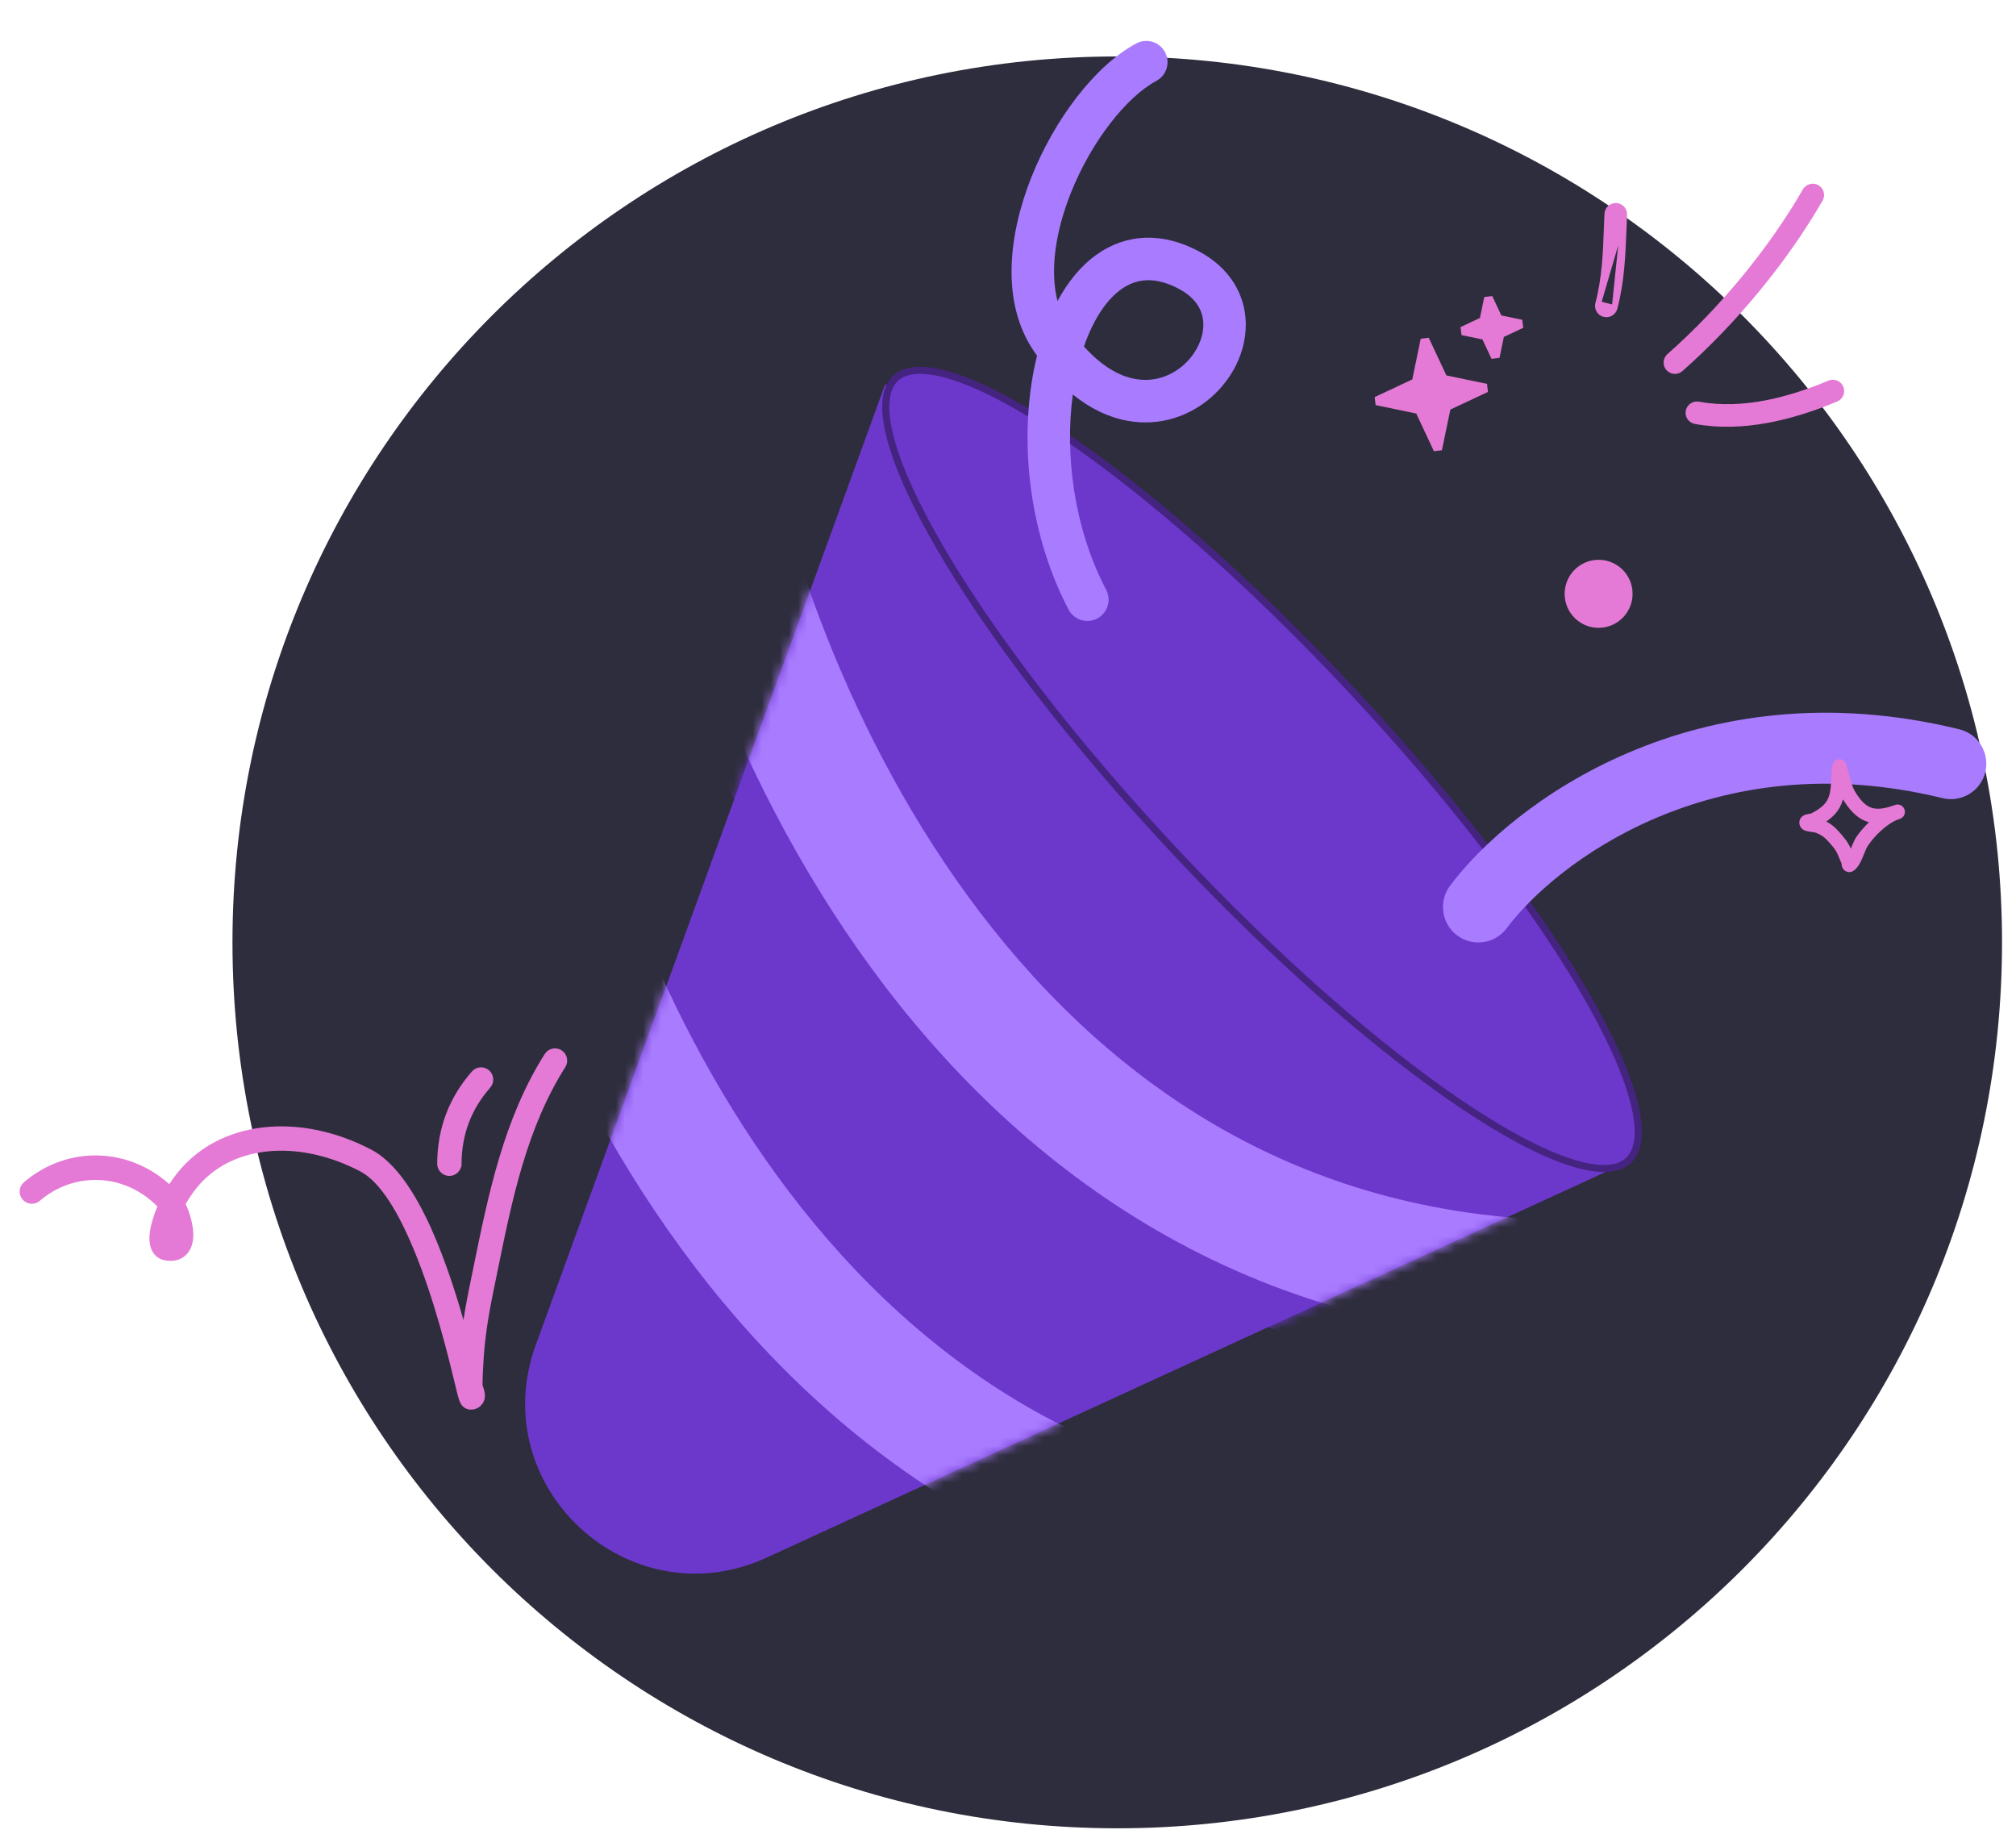 <svg width="221" height="201" viewBox="0 0 221 201" fill="none" xmlns="http://www.w3.org/2000/svg">
<g clip-path="url(#clip0_15364_47905)">
<path d="M122.477 200.397C176.044 200.397 219.469 156.922 219.469 103.292C219.469 49.663 176.044 6.188 122.477 6.188C68.909 6.188 25.484 49.663 25.484 103.292C25.484 156.922 68.909 200.397 122.477 200.397Z" fill="#2E2D3D"/>
<path d="M58.735 147.413L97.043 42.102L177.832 127.623L84.042 170.727C68.996 177.641 53.075 162.974 58.735 147.413Z" fill="#6C38CC"/>
<path d="M147.89 75.361C159.045 87.26 168.036 99.056 173.557 108.503C176.319 113.229 178.202 117.349 179.06 120.588C179.488 122.208 179.655 123.588 179.559 124.703C179.463 125.815 179.11 126.638 178.521 127.192C177.932 127.745 177.089 128.046 175.974 128.072C174.857 128.097 173.492 127.843 171.904 127.312C168.729 126.25 164.742 124.108 160.205 121.049C151.138 114.934 139.948 105.204 128.794 93.305C117.639 81.407 108.648 69.611 103.127 60.163C100.365 55.437 98.482 51.318 97.624 48.078C97.196 46.458 97.029 45.078 97.125 43.963C97.221 42.851 97.575 42.029 98.163 41.475C98.752 40.922 99.595 40.62 100.71 40.595C101.827 40.57 103.192 40.824 104.78 41.355C107.955 42.417 111.942 44.559 116.479 47.618C125.546 53.733 136.736 63.463 147.89 75.361Z" fill="#6C38CC" stroke="#452481" stroke-width="0.777"/>
<mask id="mask0_15364_47905" style="mask-type:alpha" maskUnits="userSpaceOnUse" x="57" y="42" width="121" height="131">
<path d="M58.735 147.413L97.043 42.102L177.832 127.623L84.042 170.727C68.996 177.641 53.075 162.974 58.735 147.413Z" fill="#287DE1"/>
</mask>
<g mask="url(#mask0_15364_47905)">
<path fill-rule="evenodd" clip-rule="evenodd" d="M95.248 112.134C79.062 90.912 70.872 65.611 68.231 48.625L81.264 46.594C83.642 61.883 91.147 84.996 105.732 104.119C120.18 123.062 141.317 137.834 171.463 137.834V151.04C136.282 151.04 111.571 133.536 95.248 112.134Z" fill="#6C38CC"/>
<path fill-rule="evenodd" clip-rule="evenodd" d="M96.986 108.071C80.8 86.849 72.61 61.549 69.969 44.563L83.003 42.531C85.38 57.821 92.885 80.934 107.47 100.057C121.918 118.999 143.056 133.771 173.201 133.771V146.977C138.02 146.977 113.31 129.473 96.986 108.071Z" fill="#A97BFF"/>
<path fill-rule="evenodd" clip-rule="evenodd" d="M76.135 138.806C59.948 117.584 51.759 92.283 49.117 75.297L62.151 73.266C64.529 88.555 72.034 111.668 86.619 130.791C101.066 149.734 122.204 164.505 152.349 164.505V177.712C117.169 177.712 92.458 160.208 76.135 138.806Z" fill="#A97BFF"/>
</g>
<path d="M176.995 33.765L176.995 33.765C177.764 30.854 177.875 28.027 177.992 25.065C178.012 24.56 178.032 24.051 178.055 23.537L176.995 33.765ZM176.995 33.765C176.864 34.262 176.354 34.56 175.858 34.428L175.857 34.427C175.361 34.299 175.063 33.789 175.194 33.293L175.194 33.293M176.995 33.765L175.194 33.293M175.194 33.293C175.928 30.513 176.028 27.805 176.131 25.054C176.151 24.523 176.17 23.989 176.195 23.454C176.219 22.939 176.655 22.541 177.168 22.565C177.682 22.589 178.079 23.024 178.055 23.537L175.194 33.293Z" fill="#E47AD5" stroke="#E47AD5" stroke-width="0.621"/>
<path d="M184.226 40.44L184.226 40.44C183.842 40.78 183.253 40.743 182.912 40.359C182.572 39.976 182.608 39.388 182.993 39.047C188.697 34.017 194.101 27.51 197.913 20.91L197.914 20.91C198.17 20.466 198.74 20.313 199.186 20.569C199.63 20.824 199.784 21.393 199.527 21.838C195.62 28.602 190.077 35.277 184.226 40.44Z" fill="#E47AD5" stroke="#E47AD5" stroke-width="0.621"/>
<path d="M201.783 42.506L201.783 42.507C201.98 42.975 201.758 43.52 201.283 43.721C196.458 45.734 191.045 47.106 185.853 46.162C185.347 46.069 185.012 45.583 185.104 45.081L185.104 45.081C185.196 44.578 185.681 44.242 186.187 44.334L186.187 44.334C191.082 45.224 196.13 43.858 200.564 42.006C201.039 41.809 201.585 42.033 201.783 42.506Z" fill="#E47AD5" stroke="#E47AD5" stroke-width="0.621"/>
<ellipse cx="3.725" cy="3.729" rx="3.725" ry="3.729" transform="matrix(0.993 -0.117 0.116 0.993 171.113 61.82)" fill="#E47AD5"/>
<path fill-rule="evenodd" clip-rule="evenodd" d="M154.819 41.588L155.746 37.126L156.623 37.023L158.556 41.15L163.012 42.078L163.115 42.956L158.993 44.891L158.066 49.353L157.189 49.456L155.257 45.329L150.8 44.401L150.697 43.523L154.819 41.588Z" fill="#E47AD5"/>
<path fill-rule="evenodd" clip-rule="evenodd" d="M162.234 34.852L162.711 32.555L163.588 32.452L164.583 34.577L166.878 35.054L166.98 35.933L164.858 36.929L164.381 39.226L163.504 39.329L162.509 37.204L160.214 36.727L160.112 35.848L162.234 34.852Z" fill="#E47AD5"/>
<path fill-rule="evenodd" clip-rule="evenodd" d="M127.714 5.716C128.321 6.851 127.894 8.263 126.76 8.87C123.524 10.604 119.681 15.415 117.405 21.109C115.673 25.443 115.082 29.684 115.926 33C117.057 30.901 118.495 29.119 120.26 27.876C123.424 25.648 127.302 25.39 131.331 27.498C134.852 29.34 136.552 32.35 136.569 35.545C136.585 38.6 135.067 41.542 132.775 43.547C130.448 45.582 127.183 46.777 123.593 46.121C121.559 45.75 119.538 44.806 117.607 43.24C116.713 49.843 117.712 57.866 121.261 64.649C121.858 65.789 121.418 67.197 120.28 67.795C119.141 68.392 117.734 67.952 117.137 66.812C112.456 57.867 111.67 47.115 113.682 38.982C113.581 38.842 113.481 38.699 113.381 38.554C109.625 33.102 110.61 25.565 113.083 19.377C115.575 13.142 119.989 7.211 124.564 4.761C125.697 4.153 127.108 4.581 127.714 5.716ZM118.827 37.975C120.864 40.254 122.816 41.241 124.429 41.536C126.461 41.907 128.323 41.252 129.712 40.037C131.135 38.791 131.922 37.084 131.914 35.57C131.906 34.196 131.253 32.717 129.175 31.629C126.541 30.251 124.546 30.557 122.939 31.688C121.337 32.817 119.871 34.956 118.827 37.975Z" fill="#A97BFF"/>
<path fill-rule="evenodd" clip-rule="evenodd" d="M212.947 87.482C187.657 81.307 170.424 94.696 165.169 101.742C163.887 103.46 161.456 103.813 159.739 102.53C158.022 101.246 157.669 98.813 158.951 97.094C165.625 88.146 185.813 72.86 214.786 79.935C216.867 80.443 218.143 82.545 217.636 84.629C217.128 86.713 215.029 87.99 212.947 87.482Z" fill="#A97BFF"/>
<path fill-rule="evenodd" clip-rule="evenodd" d="M198.547 89.164C199.065 88.902 199.603 88.572 199.997 88.139C200.465 87.625 200.609 87.016 200.679 86.385C200.77 85.575 200.744 84.725 200.874 83.909C200.921 83.606 201.066 83.476 201.128 83.419C201.285 83.275 201.454 83.221 201.618 83.215C201.813 83.206 202.087 83.25 202.3 83.563C202.331 83.608 202.372 83.676 202.405 83.773C202.429 83.844 202.466 84.071 202.494 84.163C202.563 84.39 202.625 84.617 202.685 84.846C202.886 85.608 203.026 86.258 203.456 86.93C204.039 87.841 204.58 88.377 205.249 88.564C205.897 88.744 206.63 88.61 207.551 88.301C207.638 88.268 207.724 88.238 207.811 88.212C208.218 88.089 208.649 88.323 208.78 88.74C208.912 89.157 208.696 89.603 208.295 89.745C208.211 89.775 208.128 89.803 208.046 89.83C206.809 90.305 205.468 91.637 204.728 92.753C204.501 93.097 204.216 94.018 203.886 94.622C203.643 95.068 203.347 95.378 203.083 95.506C202.906 95.593 202.75 95.601 202.618 95.583C202.426 95.558 202.259 95.472 202.121 95.321C202.045 95.238 201.971 95.124 201.924 94.972C201.902 94.899 201.878 94.71 201.869 94.625C201.755 94.349 201.624 94.082 201.518 93.803C201.267 93.138 200.88 92.743 200.414 92.216C199.978 91.723 199.537 91.433 198.918 91.232C198.839 91.222 198.204 91.139 197.976 91.075C197.642 90.982 197.465 90.781 197.396 90.669C197.279 90.48 197.249 90.306 197.251 90.158C197.253 89.94 197.325 89.745 197.475 89.576C197.567 89.472 197.711 89.364 197.912 89.296C198.067 89.243 198.488 89.174 198.547 89.164ZM202.035 87.621C202.072 87.683 202.11 87.746 202.15 87.808C203.004 89.143 203.867 89.843 204.848 90.116L204.881 90.125C204.311 90.677 203.806 91.278 203.433 91.841C203.279 92.073 203.094 92.54 202.892 93.019C202.569 92.271 202.126 91.767 201.569 91.137C201.143 90.657 200.716 90.307 200.209 90.041C200.55 89.806 200.871 89.541 201.143 89.242C201.595 88.746 201.869 88.199 202.035 87.621Z" fill="#E47AD5"/>
<path d="M49.972 127.561C49.971 127.956 49.65 128.275 49.255 128.271L49.972 127.561ZM49.972 127.561L50.282 127.563C50.303 124.297 51.353 121.457 53.507 119.006L53.507 119.006C53.88 118.582 53.84 117.933 53.416 117.557C52.994 117.18 52.345 117.219 51.971 117.645C49.481 120.479 48.259 123.776 48.236 127.545C48.231 128.113 48.688 128.576 49.252 128.582L49.252 128.582C49.819 128.587 50.282 128.129 50.282 127.561L49.972 127.561Z" fill="#E47AD5" stroke="#E47AD5" stroke-width="0.621"/>
<path d="M18.76 135.84C18.756 135.84 18.75 135.841 18.742 135.842C18.741 135.842 18.74 135.842 18.739 135.842L18.76 135.84ZM18.76 135.84C18.767 135.83 18.78 135.809 18.793 135.763C18.81 135.702 18.819 135.624 18.828 135.515L18.828 135.514C18.842 135.357 18.839 135.185 18.823 135.005C18.777 135.213 18.72 135.544 18.738 135.836L18.76 135.84ZM18.093 137.829L18.093 137.829C19.003 138.009 19.671 137.79 20.134 137.367C20.575 136.964 20.812 136.365 20.868 135.688L20.868 135.688C20.922 135.043 20.805 134.298 20.622 133.614C20.456 133 20.231 132.413 20.005 131.964C20.379 131.283 20.813 130.636 21.299 130.029C25.134 125.237 32.6 124.444 39.62 128.108C40.794 128.721 41.891 129.901 42.911 131.458C43.928 133.012 44.85 134.913 45.686 136.935L45.686 136.935C47.951 142.41 49.475 148.718 50.195 151.698C50.303 152.145 50.393 152.517 50.465 152.8L50.465 152.8C50.535 153.077 50.607 153.297 50.669 153.458C50.7 153.538 50.73 153.605 50.756 153.659C50.777 153.704 50.807 153.761 50.843 153.805C51.148 154.187 51.521 154.212 51.746 154.192L51.749 154.192C52.065 154.161 52.3 154.031 52.471 153.869L52.473 153.868C52.707 153.644 52.852 153.327 52.846 152.932L52.846 152.93C52.841 152.714 52.778 152.456 52.704 152.216L52.703 152.213C52.688 152.165 52.671 152.118 52.656 152.077C52.652 152.067 52.649 152.058 52.645 152.05C52.634 152.018 52.623 151.99 52.614 151.962C52.601 151.928 52.593 151.901 52.588 151.879C52.583 151.858 52.582 151.849 52.582 151.848C52.583 151.149 52.621 150.453 52.659 149.746C52.665 149.643 52.67 149.539 52.676 149.436L52.676 149.435C52.813 146.734 53.24 144.114 53.789 141.453L53.485 141.391L53.789 141.453C53.936 140.739 54.082 140.022 54.228 139.304C55.817 131.484 57.431 123.54 61.706 116.801L61.706 116.801C62.007 116.325 61.871 115.69 61.394 115.383C60.917 115.075 60.285 115.216 59.979 115.693L59.979 115.694C55.516 122.728 53.828 131.011 52.195 139.026C52.059 139.697 51.922 140.366 51.785 141.032L51.785 141.032C51.429 142.755 51.123 144.468 50.908 146.201C49.961 142.727 48.638 138.446 46.963 134.727C46.096 132.802 45.124 131.024 44.059 129.563C42.996 128.105 41.827 126.946 40.561 126.285L40.561 126.285C32.698 122.181 24.16 123.167 19.703 128.74L19.703 128.74C19.313 129.228 18.95 129.74 18.619 130.272C14.195 126.061 7.526 125.804 2.823 129.823C2.39 130.191 2.342 130.839 2.705 131.27L2.705 131.27L2.707 131.272C3.074 131.702 3.718 131.758 4.151 131.389L4.151 131.389C8.187 127.941 13.96 128.3 17.619 132.171C17.297 132.911 17.035 133.681 16.845 134.471C16.752 134.857 16.615 135.684 16.744 136.351C16.884 137.08 17.315 137.674 18.093 137.829Z" fill="#E47AD5" stroke="#E47AD5" stroke-width="0.621"/>
</g>
<defs>
<clipPath id="clip0_15364_47905">
<rect width="220" height="200" fill="white" transform="translate(0.5 0.75)"/>
</clipPath>
</defs>
</svg>
